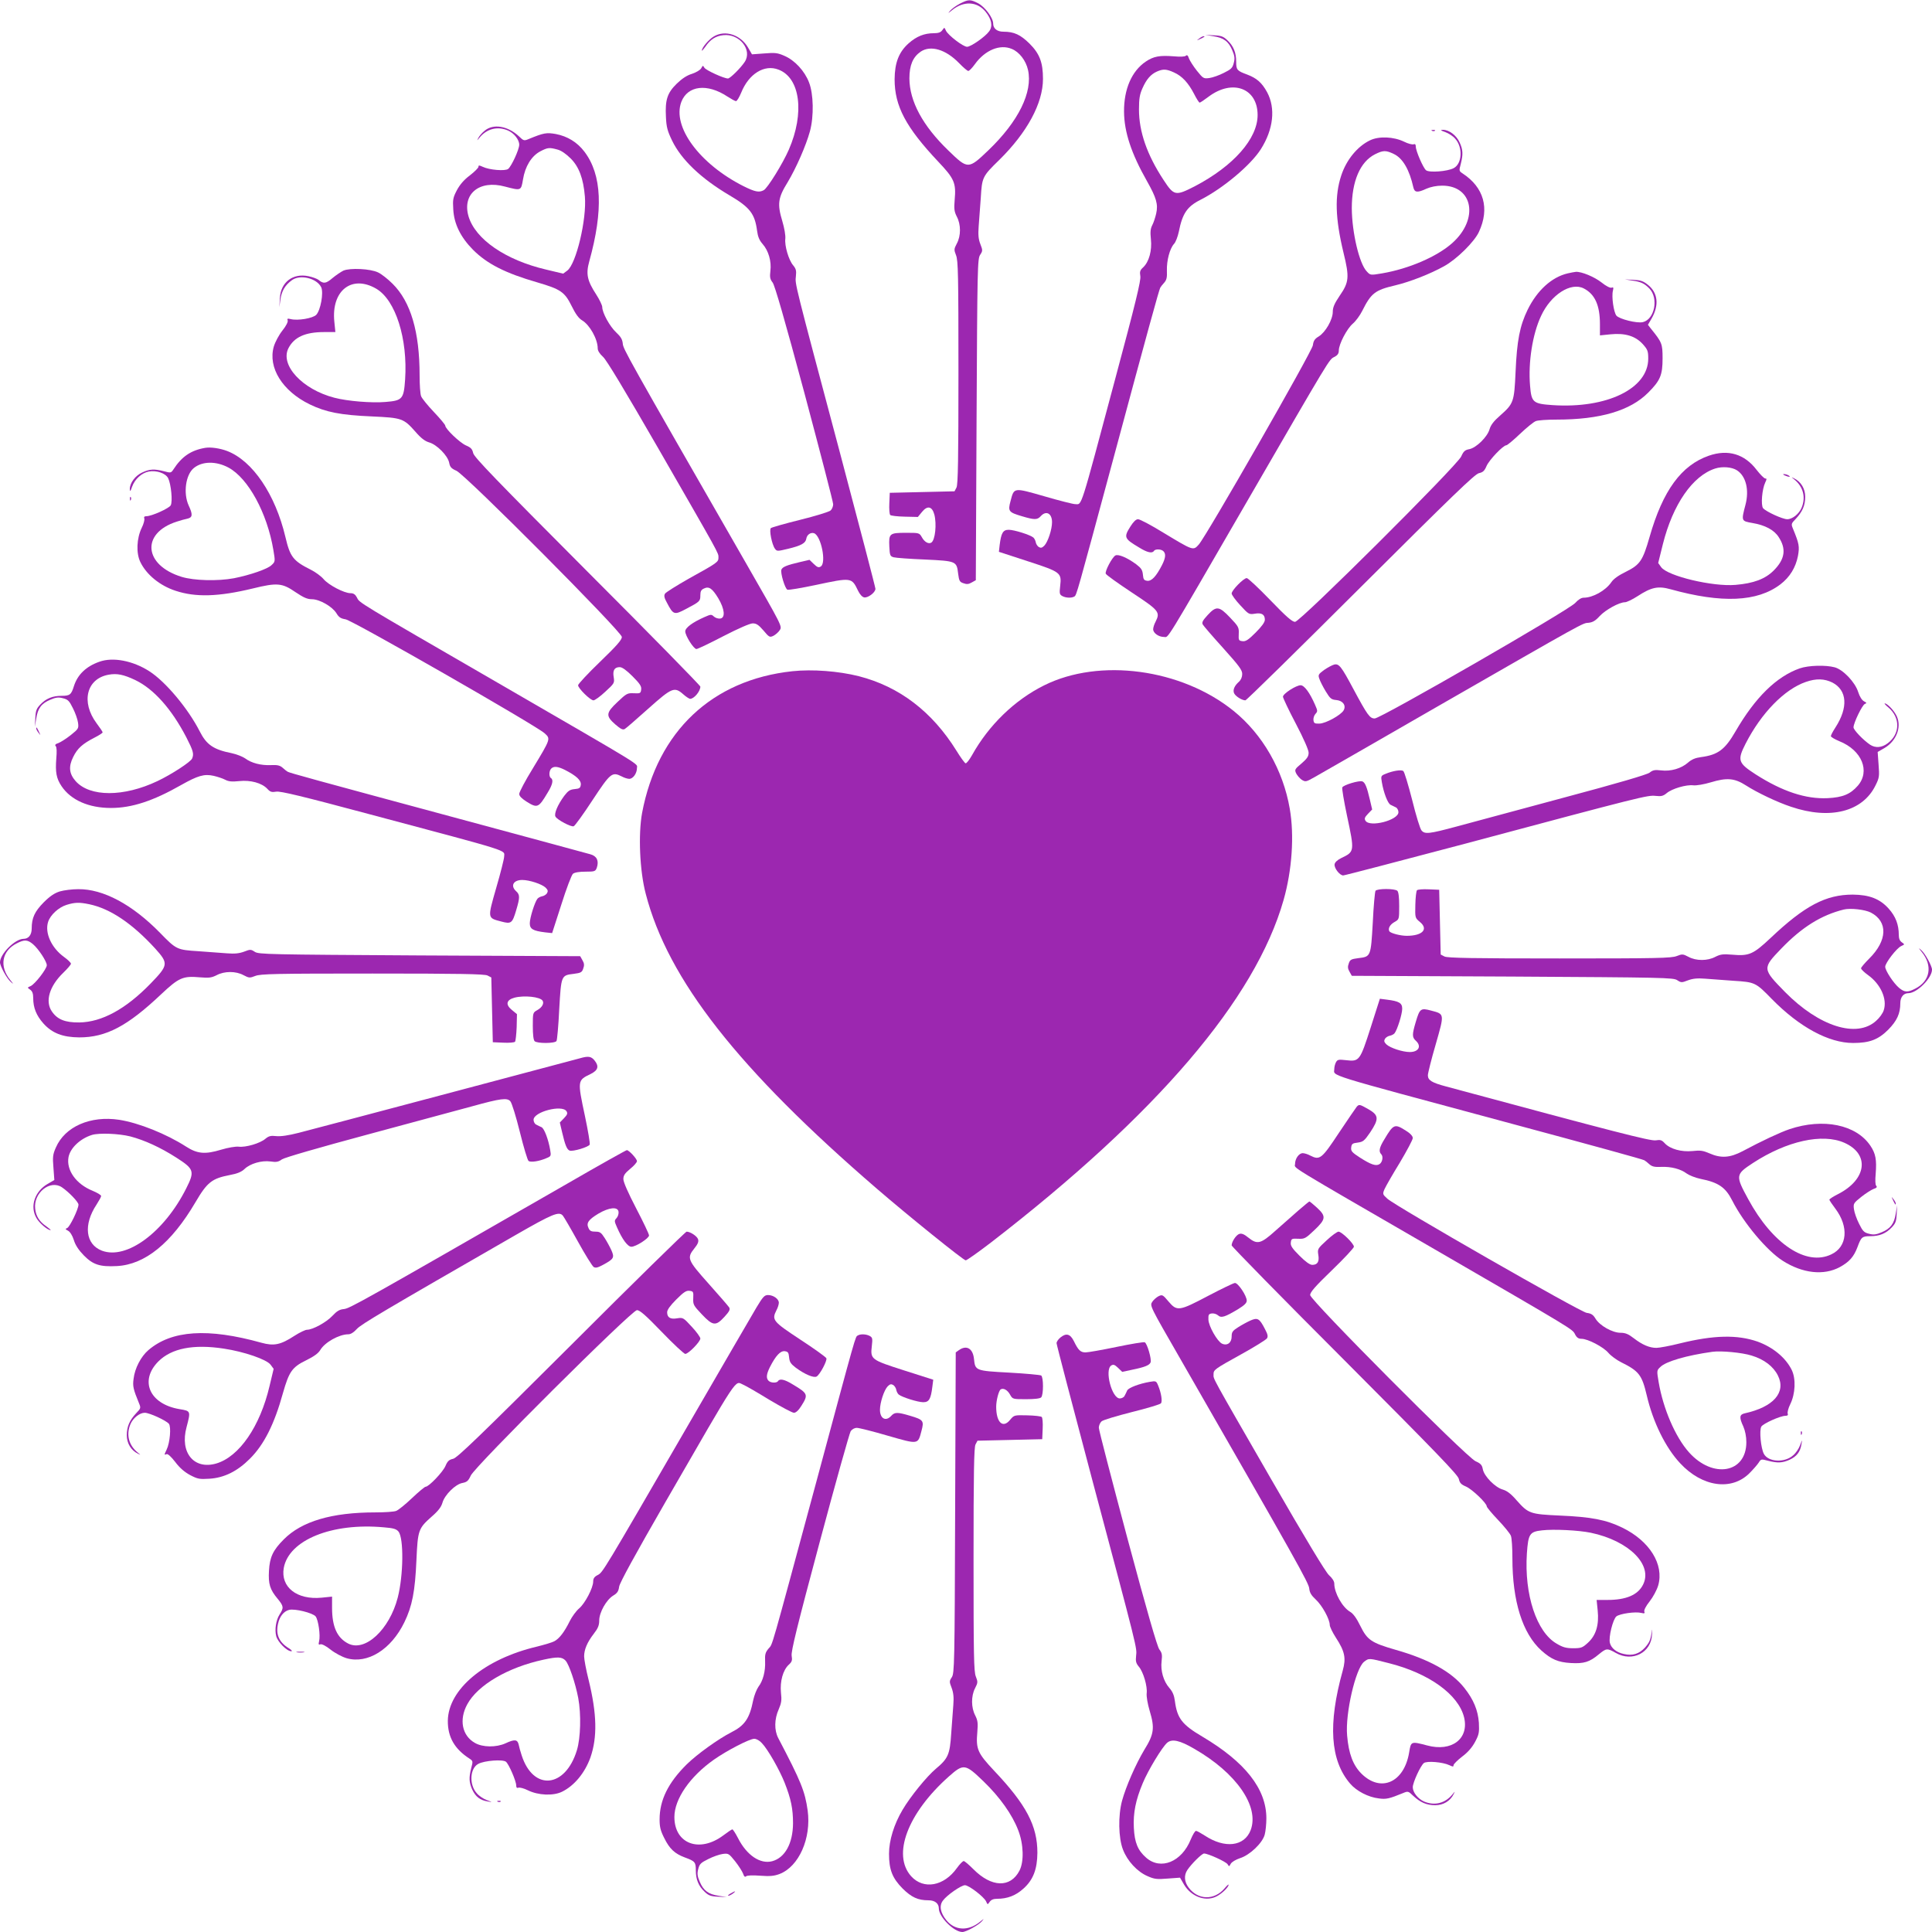 <?xml version="1.0" standalone="no"?>
<!DOCTYPE svg PUBLIC "-//W3C//DTD SVG 20010904//EN"
 "http://www.w3.org/TR/2001/REC-SVG-20010904/DTD/svg10.dtd">
<svg version="1.0" xmlns="http://www.w3.org/2000/svg"
 width="1280pt" height="1280pt" viewBox="0 0 1280 1280"
 preserveAspectRatio="xMidYMid meet">
<g transform="translate(0,1280) scale(0.1,-0.1)"
fill="#9c27b0" stroke="none">
<path d="M6360 12776 c-25 -13 -54 -34 -65 -47 -17 -20 -15 -19 13 4 77 62
165 58 221 -10 41 -50 50 -97 24 -131 -26 -36 -121 -102 -146 -102 -26 0 -126
77 -140 107 -10 23 -10 23 -24 3 -10 -14 -25 -20 -55 -20 -65 0 -116 -21 -168
-67 -65 -58 -92 -128 -93 -238 0 -178 74 -318 290 -547 106 -112 118 -140 108
-252 -5 -60 -3 -77 14 -111 28 -52 28 -128 0 -179 -19 -36 -19 -41 -5 -77 14
-35 16 -131 16 -777 0 -574 -3 -743 -13 -762 l-13 -25 -214 -5 -215 -5 -3 -69
c-2 -38 1 -73 6 -78 5 -5 48 -10 96 -11 l87 -2 28 34 c35 43 66 37 81 -17 17
-64 6 -171 -20 -187 -18 -11 -45 4 -62 35 -17 30 -18 30 -106 30 -109 0 -114
-5 -110 -91 3 -58 5 -64 28 -71 14 -4 107 -11 208 -15 209 -10 210 -11 220
-94 6 -47 10 -55 35 -63 21 -8 35 -7 55 5 l27 15 5 1064 c5 1008 6 1066 24
1092 17 26 17 30 1 71 -13 34 -15 62 -11 118 3 41 9 126 14 189 8 136 11 142
122 250 185 182 290 376 290 537 0 109 -22 167 -89 234 -60 59 -102 79 -173
79 -42 0 -68 21 -68 54 0 37 -53 109 -99 134 -53 27 -64 27 -121 -2z m343
-300 c50 -20 94 -77 108 -140 32 -146 -63 -340 -262 -531 -134 -128 -136 -128
-266 -2 -170 164 -257 326 -258 477 0 88 23 142 75 178 66 44 166 15 255 -77
27 -28 54 -51 60 -51 7 0 26 20 44 45 67 93 166 134 244 101z"/>
<path d="M4730 12559 c-33 -19 -80 -74 -80 -94 0 -4 10 7 23 25 32 48 69 72
119 77 107 12 194 -98 142 -177 -27 -41 -97 -110 -111 -110 -27 0 -145 54
-156 71 -10 17 -11 16 -21 -3 -7 -12 -32 -27 -61 -37 -34 -10 -67 -32 -102
-66 -62 -61 -77 -106 -71 -220 3 -67 10 -93 41 -157 61 -126 192 -251 380
-362 136 -80 168 -122 183 -236 5 -38 15 -62 36 -86 40 -45 60 -116 52 -179
-5 -42 -2 -55 15 -77 14 -18 81 -250 211 -734 104 -390 190 -720 190 -735 0
-14 -8 -33 -17 -41 -10 -9 -101 -37 -202 -62 -101 -25 -189 -50 -194 -55 -12
-12 7 -109 27 -136 13 -18 16 -18 87 -1 87 21 116 37 121 67 4 27 30 44 52 36
46 -18 82 -196 44 -220 -14 -9 -23 -6 -46 16 l-29 28 -64 -15 c-86 -20 -115
-32 -122 -50 -8 -21 24 -127 40 -133 8 -3 91 11 186 31 240 51 239 51 282 -38
12 -25 28 -42 41 -44 25 -4 74 33 74 57 0 9 -106 415 -235 901 -305 1145 -298
1116 -292 1170 4 36 1 49 -18 72 -30 35 -58 131 -52 177 2 21 -6 69 -20 116
-34 113 -29 154 35 257 57 95 122 243 148 338 27 99 24 248 -6 324 -29 76 -95
147 -163 176 -45 20 -62 22 -133 16 l-82 -6 -26 45 c-50 85 -151 118 -226 74z
m427 -220 c145 -54 175 -288 69 -531 -40 -92 -141 -255 -166 -268 -31 -17 -58
-11 -133 26 -292 147 -475 395 -413 559 42 109 172 124 306 35 25 -16 50 -30
56 -30 7 0 22 26 35 57 50 124 153 188 246 152z"/>
<path d="M8039 12560 c68 -10 101 -35 125 -93 16 -37 18 -55 10 -84 -8 -33
-17 -42 -66 -66 -31 -16 -74 -31 -96 -34 -38 -5 -41 -3 -82 48 -24 30 -47 67
-53 82 -6 20 -13 25 -20 18 -7 -7 -37 -8 -82 -4 -92 7 -132 0 -184 -35 -93
-63 -145 -182 -144 -332 1 -134 48 -277 152 -460 62 -110 75 -153 61 -215 -6
-26 -17 -60 -26 -77 -12 -23 -14 -45 -9 -93 8 -75 -12 -149 -51 -186 -21 -19
-24 -29 -19 -59 5 -27 -33 -183 -165 -675 -239 -893 -220 -835 -267 -835 -13
0 -105 23 -204 52 -206 59 -200 59 -224 -32 -18 -67 -13 -74 75 -100 84 -25
102 -25 125 0 36 40 75 19 75 -40 0 -47 -27 -130 -51 -155 -15 -15 -23 -17
-37 -9 -9 6 -18 20 -20 32 -2 11 -9 25 -16 31 -22 18 -127 51 -163 51 -38 0
-50 -21 -60 -101 l-5 -45 190 -62 c221 -72 226 -76 216 -164 -6 -50 -4 -57 14
-67 24 -13 62 -14 80 -3 15 10 14 8 262 927 221 822 299 1105 307 1119 3 6 15
21 26 33 16 18 20 35 18 80 -2 67 19 146 47 177 11 11 25 48 32 81 24 121 55
167 145 212 149 76 331 229 398 334 84 132 99 272 42 378 -35 64 -69 93 -132
117 -68 25 -73 31 -73 86 0 60 -18 104 -59 142 -25 24 -40 30 -88 32 l-58 3
54 -9z m-261 -240 c54 -24 95 -69 133 -142 16 -32 33 -58 37 -58 4 0 31 18 60
40 158 118 324 56 324 -122 0 -157 -160 -338 -416 -472 -129 -66 -138 -64
-208 43 -109 166 -162 319 -162 466 0 72 5 100 23 140 26 59 55 93 96 111 41
18 63 17 113 -6z"/>
<path d="M7944 12544 c-18 -14 -18 -14 6 -3 31 14 36 19 24 19 -6 0 -19 -7
-30 -16z"/>
<path d="M3211 11934 c-18 -14 -36 -36 -42 -48 -10 -20 -9 -19 8 2 48 59 118
77 187 48 41 -17 76 -61 76 -95 0 -31 -50 -140 -73 -160 -20 -16 -126 -7 -169
14 -24 11 -28 11 -28 0 0 -7 -26 -33 -57 -57 -39 -29 -66 -61 -86 -98 -26 -50
-28 -62 -24 -127 5 -97 49 -185 131 -268 94 -94 215 -155 426 -216 154 -45
181 -63 227 -156 26 -53 47 -82 69 -95 51 -30 104 -125 104 -186 0 -16 13 -36
35 -56 23 -20 146 -225 363 -601 413 -718 402 -697 402 -728 0 -31 -4 -34
-199 -142 -79 -45 -149 -89 -155 -98 -8 -13 -6 -27 13 -61 42 -80 48 -82 127
-40 91 48 94 51 94 90 0 27 6 37 24 45 33 16 55 1 95 -65 42 -71 48 -129 13
-134 -13 -2 -32 4 -42 13 -17 16 -21 15 -62 -3 -80 -35 -128 -71 -128 -95 0
-29 56 -117 74 -117 8 0 88 38 178 85 101 52 177 85 195 85 24 0 39 -10 71
-47 37 -44 41 -47 65 -36 14 7 34 24 43 38 17 26 16 26 -226 448 -796 1386
-811 1414 -814 1451 -3 28 -13 45 -44 74 -42 39 -92 130 -92 168 0 11 -18 49
-40 83 -60 92 -69 136 -46 219 94 339 84 574 -32 727 -48 63 -112 102 -189
117 -63 11 -80 8 -180 -33 -31 -13 -34 -12 -65 18 -74 69 -170 85 -227 37z
m483 -125 c24 -6 57 -29 87 -59 55 -55 84 -132 94 -252 13 -150 -58 -448 -117
-491 l-27 -20 -113 27 c-269 63 -469 201 -514 353 -43 148 72 243 241 197 108
-28 107 -29 120 47 14 87 56 155 114 186 50 26 60 27 115 12z"/>
<path d="M9488 11933 c7 -3 16 -2 19 1 4 3 -2 6 -13 5 -11 0 -14 -3 -6 -6z"/>
<path d="M9575 11925 c22 -8 52 -27 66 -44 52 -57 46 -166 -10 -195 -41 -22
-162 -31 -183 -14 -19 15 -68 128 -68 157 0 14 -5 19 -15 15 -8 -3 -36 4 -62
17 -70 34 -168 38 -227 9 -83 -40 -156 -129 -190 -233 -44 -133 -40 -283 15
-511 40 -163 37 -195 -25 -285 -35 -52 -46 -77 -46 -107 0 -51 -48 -135 -93
-163 -27 -16 -35 -29 -39 -59 -6 -42 -706 -1265 -756 -1320 -37 -41 -36 -41
-233 78 -81 50 -157 90 -169 90 -14 0 -30 -16 -50 -47 -46 -73 -43 -81 58
-141 53 -33 86 -40 97 -22 9 14 48 13 63 -2 17 -17 15 -43 -9 -91 -39 -76 -69
-108 -98 -105 -22 3 -26 9 -29 41 -3 31 -11 43 -45 69 -60 44 -118 68 -137 58
-22 -12 -71 -105 -64 -121 3 -8 80 -63 172 -124 182 -120 190 -130 158 -194
-9 -16 -16 -39 -16 -50 0 -25 36 -51 72 -51 32 0 -8 -66 546 891 561 969 547
946 582 964 22 11 30 23 30 43 0 42 54 145 93 178 19 16 47 54 62 84 59 118
85 138 217 169 101 24 233 76 325 127 84 46 201 162 231 227 73 156 33 296
-108 388 -24 16 -24 18 -12 63 16 63 15 94 -8 143 -21 47 -70 83 -110 83 -20
-1 -17 -4 15 -15z m-341 -145 c60 -28 104 -105 130 -222 8 -34 27 -36 87 -8
28 12 66 20 104 20 205 0 244 -222 67 -380 -102 -91 -289 -171 -465 -201 -77
-13 -78 -13 -101 12 -50 50 -99 258 -100 419 0 179 55 308 154 358 54 27 72
27 124 2z"/>
<path d="M2275 11007 c-16 -8 -49 -30 -73 -50 -43 -37 -60 -38 -92 -11 -9 7
-38 18 -66 24 -104 22 -185 -40 -190 -147 l-3 -58 7 52 c8 55 31 94 75 126 54
41 166 14 195 -46 17 -36 -4 -153 -33 -183 -23 -23 -123 -40 -169 -28 -21 5
-25 3 -20 -9 3 -9 -10 -36 -35 -67 -23 -29 -48 -76 -57 -106 -40 -139 57 -295
238 -383 107 -52 204 -71 413 -80 198 -9 209 -13 287 -101 38 -44 64 -63 91
-71 51 -14 124 -88 133 -135 5 -28 14 -38 48 -53 62 -28 1096 -1067 1096
-1101 0 -19 -34 -58 -145 -165 -80 -77 -145 -147 -145 -155 0 -20 81 -100 102
-100 9 0 45 26 78 57 60 55 62 58 56 96 -8 46 5 67 40 67 16 0 44 -20 85 -61
48 -48 60 -66 57 -87 -3 -25 -6 -27 -48 -25 -43 2 -49 -1 -108 -57 -78 -73
-80 -93 -16 -149 36 -31 50 -38 63 -31 9 5 79 66 156 135 157 140 173 147 232
95 18 -16 39 -30 46 -30 26 1 67 50 67 81 0 7 -337 351 -749 763 -607 609
-750 757 -756 784 -6 27 -15 37 -48 51 -41 18 -137 110 -137 131 0 6 -34 47
-75 90 -41 43 -80 91 -85 105 -6 14 -10 77 -10 138 0 289 -59 488 -179 607
-31 31 -74 65 -96 75 -51 25 -186 31 -230 12z m218 -120 c128 -75 209 -332
191 -601 -9 -130 -18 -140 -129 -149 -92 -8 -253 5 -340 28 -212 55 -361 216
-304 328 38 74 112 107 237 107 l74 0 -7 69 c-21 206 116 313 278 218z"/>
<path d="M10387 10989 c-107 -25 -203 -113 -266 -241 -52 -107 -71 -204 -80
-413 -9 -198 -13 -209 -101 -287 -44 -38 -63 -64 -71 -91 -14 -51 -88 -124
-135 -133 -28 -5 -38 -14 -53 -48 -28 -62 -1067 -1096 -1101 -1096 -19 0 -58
34 -165 145 -77 80 -147 145 -155 145 -21 0 -100 -81 -100 -102 0 -9 26 -45
57 -78 55 -60 58 -62 96 -56 46 8 67 -5 67 -40 0 -16 -20 -44 -61 -85 -48 -48
-66 -60 -87 -57 -25 3 -27 6 -25 48 2 43 -1 49 -57 108 -73 77 -92 79 -149 17
-33 -36 -40 -49 -32 -63 5 -9 66 -80 135 -156 105 -117 126 -145 126 -171 0
-20 -8 -39 -21 -51 -30 -27 -41 -52 -34 -74 6 -20 52 -50 76 -50 7 0 350 337
763 749 609 607 757 750 784 756 27 6 37 15 51 48 18 41 110 137 131 137 6 0
47 34 90 75 43 41 91 80 105 85 14 6 77 10 138 10 289 0 488 59 607 179 80 80
95 116 95 227 0 96 -4 106 -76 195 l-21 27 25 43 c50 88 41 169 -25 222 -31
25 -49 31 -95 33 l-58 3 50 -8 c57 -8 80 -19 114 -54 60 -65 33 -202 -44 -221
-38 -10 -157 20 -176 43 -18 23 -33 126 -23 165 5 21 3 25 -9 20 -9 -3 -36 10
-67 35 -47 37 -132 72 -169 70 -9 -1 -33 -5 -54 -10z m106 -100 c74 -38 107
-112 107 -237 l0 -74 69 7 c97 10 166 -11 215 -65 32 -36 36 -46 36 -96 0
-199 -275 -332 -634 -308 -130 9 -140 18 -149 129 -13 154 16 341 73 462 65
141 198 226 283 182z"/>
<path d="M1360 9833 c-95 -16 -156 -58 -211 -143 -16 -24 -18 -24 -63 -12 -63
16 -94 15 -143 -8 -47 -21 -83 -70 -83 -110 1 -20 4 -17 15 15 18 50 63 92
111 101 51 9 111 -11 128 -44 19 -38 31 -154 17 -180 -11 -20 -126 -72 -161
-72 -13 0 -18 -5 -14 -15 3 -8 -4 -36 -17 -62 -34 -70 -38 -168 -9 -227 40
-83 129 -156 233 -190 133 -44 283 -40 511 15 163 40 195 37 285 -25 52 -35
77 -46 107 -46 51 0 135 -48 163 -93 16 -27 29 -35 60 -40 43 -5 1263 -704
1319 -755 41 -37 41 -36 -78 -233 -50 -81 -90 -157 -90 -169 0 -14 16 -30 47
-50 73 -46 81 -43 141 58 33 53 40 86 22 97 -14 9 -13 48 2 63 17 17 43 15 91
-9 76 -39 108 -69 105 -98 -3 -22 -9 -26 -41 -29 -31 -3 -43 -11 -69 -45 -44
-60 -68 -118 -58 -137 12 -22 105 -71 121 -64 8 3 64 80 124 172 120 182 130
190 194 158 16 -9 39 -16 50 -16 25 0 51 36 51 72 0 32 71 -11 -920 563 -949
549 -917 530 -935 566 -11 21 -23 29 -43 29 -42 0 -145 54 -178 93 -16 19 -54
47 -84 62 -118 59 -138 85 -169 217 -67 283 -217 505 -386 570 -47 18 -110 27
-145 21z m154 -131 c131 -71 256 -301 297 -545 13 -77 13 -78 -12 -101 -26
-26 -143 -66 -249 -87 -108 -20 -264 -16 -346 9 -252 77 -271 290 -33 366 24
8 56 17 72 20 33 8 35 27 7 87 -37 81 -20 204 34 248 56 46 148 47 230 3z"/>
<path d="M11322 9781 c-182 -63 -305 -230 -393 -538 -45 -157 -63 -184 -155
-230 -51 -25 -84 -48 -99 -71 -38 -55 -122 -102 -183 -102 -16 0 -36 -13 -56
-35 -42 -47 -1288 -765 -1328 -765 -33 0 -48 21 -143 198 -78 146 -94 167
-126 159 -14 -4 -44 -20 -67 -36 -38 -28 -40 -33 -31 -58 5 -16 24 -53 42 -83
30 -49 37 -55 71 -58 43 -4 66 -36 48 -68 -17 -31 -118 -87 -160 -88 -32 -1
-37 2 -40 22 -2 13 4 32 13 42 16 17 15 21 -3 62 -35 80 -71 128 -95 128 -30
0 -117 -56 -117 -76 0 -8 38 -89 85 -178 53 -101 85 -175 85 -193 0 -24 -10
-39 -47 -71 -44 -37 -47 -41 -36 -65 7 -14 23 -33 37 -43 25 -15 28 -15 83 16
32 18 400 229 818 470 989 568 958 551 1000 554 27 3 45 13 73 44 39 42 130
92 168 92 11 0 49 18 83 40 92 60 136 69 219 46 339 -94 574 -84 727 32 63 48
102 112 117 189 11 63 8 80 -33 180 -13 31 -12 34 18 65 45 48 63 90 63 147 0
53 -28 100 -74 122 -20 10 -19 9 2 -8 59 -48 77 -118 48 -187 -17 -41 -61 -76
-95 -76 -31 0 -140 50 -160 73 -16 20 -7 126 14 170 11 23 11 27 0 27 -7 0
-33 26 -57 57 -80 105 -189 138 -316 94z m186 -97 c60 -39 82 -131 56 -229
-28 -107 -28 -107 46 -120 84 -14 144 -46 174 -93 52 -79 42 -147 -33 -222
-56 -56 -133 -85 -253 -95 -150 -13 -448 58 -492 117 l-20 28 31 125 c66 263
197 453 347 501 47 15 110 10 144 -12z"/>
<path d="M11825 9650 c27 -12 43 -12 25 0 -8 5 -22 9 -30 9 -10 0 -8 -3 5 -9z"/>
<path d="M861 9494 c0 -11 3 -14 6 -6 3 7 2 16 -1 19 -3 4 -6 -2 -5 -13z"/>
<path d="M659 8416 c-89 -31 -145 -86 -169 -161 -18 -58 -27 -65 -82 -65 -60
0 -104 -18 -142 -59 -24 -25 -30 -40 -32 -88 l-3 -58 9 54 c10 68 35 101 93
125 37 16 55 18 84 10 33 -8 42 -17 66 -66 16 -31 31 -74 34 -96 5 -38 3 -41
-48 -82 -30 -24 -67 -47 -82 -53 -20 -6 -25 -13 -18 -20 7 -7 8 -37 4 -82 -7
-91 0 -132 35 -184 62 -92 180 -144 327 -144 138 0 279 46 465 152 110 62 153
75 215 61 26 -6 60 -17 77 -26 23 -12 45 -14 93 -9 75 8 149 -12 186 -51 19
-21 29 -24 59 -19 27 5 172 -30 620 -150 960 -256 890 -234 890 -281 0 -13
-23 -106 -52 -205 -59 -206 -59 -200 32 -224 67 -18 74 -13 100 75 25 84 25
102 0 125 -40 36 -19 75 40 75 47 0 130 -27 155 -51 15 -15 17 -23 9 -37 -6
-9 -20 -18 -32 -20 -11 -2 -25 -9 -31 -16 -18 -22 -51 -127 -51 -163 0 -38 21
-50 101 -60 l47 -5 61 189 c33 105 68 197 77 204 11 9 42 14 83 14 61 0 66 2
75 26 15 45 1 77 -42 89 -20 6 -413 112 -872 236 -975 263 -1120 303 -1134
311 -6 3 -21 15 -33 26 -18 16 -35 20 -78 18 -67 -3 -130 14 -170 44 -17 12
-57 28 -90 35 -121 24 -167 56 -212 145 -77 151 -227 330 -334 398 -109 70
-241 95 -330 63z m238 -122 c122 -59 239 -190 337 -378 46 -90 52 -110 39
-141 -8 -22 -137 -106 -230 -150 -223 -106 -448 -106 -542 0 -43 49 -48 96
-16 160 28 57 61 87 143 129 28 14 52 30 52 34 0 4 -18 31 -40 60 -105 141
-67 296 80 322 55 10 99 1 177 -36z"/>
<path d="M11924 8372 c-154 -54 -295 -192 -426 -418 -70 -121 -116 -155 -228
-170 -38 -5 -62 -15 -86 -36 -45 -40 -116 -60 -179 -52 -41 5 -55 2 -76 -15
-17 -13 -210 -70 -570 -166 -299 -81 -618 -166 -709 -191 -182 -49 -210 -52
-232 -26 -9 9 -37 100 -62 202 -26 101 -52 188 -59 192 -14 10 -69 1 -115 -18
-33 -13 -34 -15 -27 -56 12 -70 39 -141 58 -150 9 -4 25 -12 35 -17 9 -4 17
-19 17 -32 0 -53 -189 -102 -218 -57 -9 14 -6 23 16 46 l28 29 -15 64 c-20 86
-32 115 -50 122 -21 8 -127 -24 -133 -40 -3 -8 11 -91 31 -186 51 -240 51
-239 -38 -282 -25 -12 -42 -28 -44 -41 -4 -25 34 -74 57 -74 9 0 372 95 807
210 1174 314 1211 323 1263 317 37 -4 50 -1 73 18 35 30 131 58 177 52 21 -2
69 6 116 20 106 32 157 28 233 -21 73 -47 207 -111 298 -141 259 -88 475 -33
560 142 25 50 26 60 20 138 l-6 83 45 26 c85 50 119 152 74 225 -21 35 -57 70
-72 71 -5 0 6 -12 24 -27 80 -68 78 -175 -4 -237 -39 -30 -82 -33 -117 -10
-46 31 -110 98 -110 115 0 29 58 149 75 155 14 6 13 8 -6 18 -13 7 -28 30 -38
61 -20 65 -100 149 -156 164 -60 16 -173 13 -231 -7z m216 -94 c98 -51 106
-165 20 -298 -17 -26 -30 -51 -30 -57 0 -6 26 -21 57 -34 149 -60 205 -199
121 -295 -49 -56 -100 -77 -199 -82 -145 -7 -300 44 -478 158 -116 75 -122 93
-66 203 104 203 257 360 399 409 69 24 123 22 176 -4z"/>
<path d="M5250 8353 c-532 -57 -894 -398 -996 -939 -26 -142 -16 -383 24 -535
147 -569 613 -1163 1532 -1955 205 -177 573 -474 588 -474 8 0 82 53 166 117
1100 849 1753 1613 1940 2270 56 197 72 428 41 605 -44 256 -180 493 -372 648
-345 279 -888 353 -1256 169 -195 -97 -366 -263 -477 -462 -18 -32 -37 -56
-43 -54 -6 2 -33 39 -60 83 -161 259 -378 425 -647 494 -135 34 -308 47 -440
33z"/>
<path d="M240 7974 c0 -6 7 -19 16 -30 14 -18 14 -18 3 6 -14 31 -19 36 -19
24z"/>
<path d="M396 6894 c-35 -11 -65 -31 -107 -73 -59 -60 -79 -102 -79 -173 0
-42 -21 -68 -54 -68 -56 0 -156 -100 -156 -156 0 -24 46 -108 71 -129 20 -18
20 -16 -3 12 -74 91 -56 193 43 243 50 26 71 25 107 -5 37 -31 92 -115 92
-140 0 -24 -78 -125 -107 -138 -23 -10 -23 -10 -3 -24 14 -10 20 -25 20 -55 0
-65 21 -116 67 -168 58 -65 128 -92 238 -93 178 0 319 74 544 287 116 109 143
121 255 111 60 -5 77 -3 111 14 52 28 128 28 179 0 36 -19 41 -19 77 -5 35 14
131 16 777 16 574 0 743 -3 762 -13 l25 -13 5 -214 5 -215 69 -3 c38 -2 73 1
78 6 4 4 9 48 11 96 l2 87 -34 28 c-43 35 -37 66 17 81 64 17 171 6 187 -20
11 -18 -4 -45 -35 -62 -30 -17 -30 -18 -30 -106 0 -55 4 -92 12 -100 16 -16
134 -16 145 1 4 6 13 101 18 210 13 226 13 225 96 235 47 6 55 10 63 35 8 21
7 35 -5 55 l-15 27 -1064 5 c-1004 6 -1067 7 -1092 24 -26 17 -30 17 -71 1
-33 -12 -62 -15 -113 -11 -38 3 -123 9 -190 14 -142 9 -146 11 -254 122 -184
188 -377 291 -542 289 -40 0 -95 -7 -122 -15z m196 -85 c138 -29 283 -126 436
-293 89 -99 88 -110 -30 -232 -164 -169 -323 -256 -473 -258 -94 -1 -146 20
-182 74 -45 66 -16 166 76 255 28 27 51 54 51 60 0 7 -21 27 -46 45 -83 60
-129 160 -105 233 15 46 70 96 122 112 55 17 84 18 151 4z"/>
<path d="M9113 6898 c-4 -7 -13 -102 -18 -211 -13 -226 -13 -225 -96 -235 -47
-6 -55 -10 -63 -35 -8 -21 -7 -35 5 -55 l15 -27 1064 -5 c1004 -6 1067 -7
1092 -24 26 -17 30 -17 71 -1 33 12 62 15 113 11 38 -3 123 -9 190 -14 142 -9
146 -11 254 -122 182 -185 376 -290 537 -290 109 0 167 22 233 88 58 59 80
107 80 175 0 41 21 67 54 67 56 0 156 100 156 156 0 24 -46 108 -71 129 -20
18 -20 16 3 -12 74 -91 56 -193 -43 -243 -50 -26 -71 -25 -107 5 -37 31 -92
115 -92 140 0 25 76 124 106 137 24 11 24 11 4 25 -14 10 -20 25 -20 49 0 68
-21 123 -67 174 -58 65 -128 92 -238 93 -178 0 -318 -73 -545 -288 -115 -108
-142 -120 -254 -110 -60 5 -77 3 -111 -14 -52 -28 -128 -28 -179 0 -36 19 -41
19 -77 5 -35 -14 -131 -16 -777 -16 -574 0 -743 3 -762 13 l-25 13 -5 214 -5
215 -69 3 c-38 2 -73 -1 -78 -6 -5 -5 -10 -48 -11 -96 -2 -87 -2 -87 30 -114
59 -48 17 -92 -87 -92 -42 0 -107 17 -115 30 -11 18 4 45 35 62 30 17 30 18
30 106 0 55 -4 92 -12 100 -16 16 -134 16 -145 0z m3282 -144 c114 -60 110
-185 -11 -305 -29 -29 -54 -58 -54 -64 0 -7 21 -27 46 -45 84 -60 129 -160
104 -234 -6 -19 -28 -50 -50 -69 -128 -117 -378 -38 -603 190 -152 155 -152
157 -25 289 136 141 264 221 413 258 44 11 141 0 180 -20z"/>
<path d="M9081 5992 c-71 -221 -75 -226 -163 -216 -50 6 -57 4 -67 -14 -6 -11
-11 -31 -11 -44 0 -50 -87 -23 1120 -348 610 -164 921 -250 934 -257 6 -3 21
-15 33 -26 18 -16 35 -20 78 -18 67 3 130 -14 170 -44 17 -12 57 -28 90 -35
121 -24 167 -56 212 -145 76 -149 229 -331 334 -398 132 -84 272 -99 378 -42
64 35 93 69 117 132 25 68 31 73 86 73 60 0 104 18 142 59 24 25 30 40 32 88
l3 58 -9 -54 c-10 -68 -35 -101 -93 -125 -37 -16 -55 -18 -84 -10 -33 8 -42
17 -66 66 -16 31 -31 74 -34 96 -5 38 -3 41 48 82 30 24 67 47 82 53 20 6 25
13 18 20 -7 7 -8 37 -4 82 7 91 0 132 -35 184 -94 140 -312 185 -536 110 -62
-21 -184 -78 -311 -146 -84 -44 -143 -48 -220 -14 -42 18 -60 21 -112 15 -73
-7 -148 13 -184 52 -19 21 -29 24 -59 19 -34 -6 -274 56 -1390 357 -94 25
-120 41 -120 74 0 13 23 106 52 205 59 206 59 200 -32 224 -67 18 -74 13 -100
-75 -25 -84 -25 -102 0 -125 40 -36 19 -75 -40 -75 -47 0 -130 27 -155 51 -15
15 -17 23 -9 37 6 9 20 18 32 20 11 2 25 9 31 16 18 22 51 127 51 163 0 38
-21 50 -101 60 l-47 6 -61 -191z m3138 -763 c170 -75 149 -243 -41 -340 -32
-16 -58 -33 -58 -37 0 -4 18 -31 40 -60 90 -120 79 -252 -26 -302 -166 -81
-390 67 -552 366 -85 156 -84 163 32 239 224 146 460 198 605 134z"/>
<path d="M3840 5788 c-93 -25 -1768 -470 -1860 -493 -70 -18 -120 -25 -150
-22 -36 4 -49 1 -72 -18 -35 -30 -131 -58 -177 -52 -21 2 -69 -6 -116 -20
-106 -32 -157 -28 -233 21 -129 83 -313 157 -442 177 -191 29 -360 -45 -420
-184 -20 -45 -22 -62 -16 -133 l6 -82 -45 -26 c-85 -50 -118 -148 -74 -225 18
-33 74 -81 94 -81 4 0 -7 10 -25 23 -48 32 -72 69 -77 119 -12 105 99 194 177
142 46 -31 110 -98 110 -115 0 -29 -58 -149 -75 -155 -14 -6 -13 -8 6 -18 13
-7 28 -30 38 -61 10 -34 32 -67 66 -102 61 -62 106 -77 220 -71 186 10 361
152 520 423 78 133 109 157 227 180 50 9 78 21 98 40 37 36 113 58 172 50 38
-6 53 -3 76 14 18 12 235 75 573 166 299 81 609 164 689 186 188 52 230 57
251 33 10 -11 38 -102 63 -203 25 -101 51 -188 58 -193 15 -10 70 -2 116 18
33 13 34 15 27 56 -12 70 -39 141 -57 150 -10 4 -26 12 -35 17 -10 4 -18 19
-18 32 0 53 189 102 218 57 9 -14 6 -23 -16 -46 l-28 -29 15 -64 c20 -86 32
-115 50 -122 21 -8 127 24 133 40 3 8 -11 91 -31 186 -51 240 -51 239 38 282
48 24 56 50 26 88 -23 29 -42 32 -100 15z m-2977 -517 c95 -25 200 -73 306
-141 117 -75 122 -90 65 -203 -146 -291 -395 -475 -559 -413 -109 42 -124 172
-35 306 16 25 30 50 30 56 0 7 -26 22 -57 35 -109 44 -175 137 -159 223 12 61
78 123 156 147 48 14 176 9 253 -10z"/>
<path d="M8989 5468 c-6 -7 -59 -85 -118 -173 -115 -174 -127 -183 -190 -151
-16 9 -39 16 -50 16 -25 0 -51 -36 -51 -72 0 -32 -82 18 925 -565 930 -539
912 -528 930 -563 11 -22 23 -30 43 -30 42 0 145 -54 178 -93 16 -19 54 -47
84 -62 119 -59 138 -84 170 -219 41 -177 125 -348 222 -451 145 -156 339 -184
458 -66 25 25 53 57 62 71 15 24 17 24 62 12 63 -16 94 -15 143 7 47 22 70 52
78 102 6 34 6 34 -9 -6 -8 -22 -28 -52 -45 -66 -56 -52 -166 -46 -195 9 -20
38 -31 155 -17 180 11 20 126 72 161 72 13 0 18 5 14 15 -3 8 4 36 17 62 34
69 38 168 10 226 -40 82 -125 152 -228 189 -133 46 -288 43 -512 -12 -67 -17
-138 -30 -157 -30 -45 0 -93 20 -150 64 -36 28 -56 36 -88 36 -53 0 -137 47
-165 93 -16 27 -29 35 -59 39 -43 6 -1265 706 -1320 756 -32 29 -33 31 -19 64
8 18 53 97 101 175 47 79 86 152 86 163 0 13 -16 31 -47 50 -73 46 -81 43
-141 -58 -34 -55 -39 -81 -21 -99 15 -15 8 -54 -12 -66 -23 -14 -56 -3 -128
43 -54 35 -62 44 -59 68 3 23 8 28 43 32 36 5 44 11 83 68 59 89 57 113 -10
152 -60 34 -63 35 -79 18z m2616 -1649 c83 -25 144 -72 174 -132 56 -112 -29
-209 -221 -251 -34 -8 -36 -27 -8 -87 12 -28 20 -66 20 -104 0 -205 -222 -244
-380 -67 -91 102 -171 289 -201 465 -13 77 -13 78 12 101 36 36 172 76 344
100 57 8 197 -5 260 -25z"/>
<path d="M3760 4959 c-1363 -783 -1446 -830 -1483 -832 -28 -3 -45 -13 -75
-45 -39 -42 -130 -92 -168 -92 -11 0 -49 -18 -83 -40 -92 -60 -136 -69 -219
-46 -355 99 -595 83 -749 -49 -49 -42 -90 -120 -98 -190 -7 -49 -2 -69 36
-162 13 -31 12 -34 -18 -65 -45 -48 -63 -90 -63 -147 0 -53 28 -100 74 -122
20 -10 19 -9 -2 8 -59 48 -77 118 -48 187 17 41 61 76 95 76 31 0 140 -50 160
-73 16 -20 7 -126 -15 -171 -17 -36 -17 -37 0 -30 8 3 30 -17 57 -52 30 -40
62 -67 99 -87 50 -26 62 -28 127 -24 98 6 185 49 268 132 94 93 163 230 220
437 40 140 60 170 152 215 53 26 82 47 95 69 30 51 125 104 186 104 16 0 36
13 56 35 29 32 178 120 1051 622 247 142 289 159 314 129 7 -8 52 -85 100
-172 48 -87 95 -162 104 -168 13 -8 27 -5 62 14 72 39 77 48 56 96 -10 22 -30
59 -45 82 -23 36 -31 42 -61 42 -28 0 -38 5 -46 24 -16 33 -1 55 65 95 71 42
129 48 134 13 2 -13 -4 -32 -13 -42 -16 -17 -15 -21 3 -62 35 -80 71 -128 95
-128 30 0 117 56 117 75 0 9 -38 89 -85 179 -53 102 -85 174 -85 194 0 24 9
38 45 68 25 20 45 43 45 51 0 16 -53 73 -67 73 -5 0 -182 -99 -393 -221z
m-2277 -1094 c134 -20 285 -72 310 -107 l20 -27 -27 -113 c-63 -269 -201 -469
-353 -514 -148 -43 -243 72 -197 241 28 107 28 107 -46 119 -199 33 -268 188
-141 316 87 87 232 116 434 85z"/>
<path d="M12541 4850 c14 -31 19 -36 19 -24 0 6 -7 19 -16 30 -14 18 -14 18
-3 -6z"/>
<path d="M8603 4781 c-38 -33 -106 -93 -153 -135 -98 -88 -120 -93 -180 -45
-27 22 -44 29 -59 24 -21 -6 -51 -52 -51 -76 0 -7 337 -351 749 -763 607 -609
750 -757 756 -784 6 -27 15 -37 48 -51 41 -18 137 -110 137 -131 0 -6 34 -47
75 -90 41 -43 80 -91 85 -105 6 -14 10 -81 10 -148 0 -286 67 -499 192 -612
66 -59 111 -78 195 -83 87 -5 124 6 186 58 50 41 55 41 112 9 110 -63 236 2
240 123 2 29 1 40 -1 23 -8 -59 -15 -75 -45 -110 -38 -42 -83 -57 -141 -43
-48 10 -83 38 -92 73 -10 38 20 157 43 176 23 18 126 33 165 23 21 -5 25 -3
20 9 -3 9 10 36 35 67 23 29 48 76 57 106 40 139 -57 295 -238 383 -107 52
-204 71 -413 80 -198 9 -209 13 -287 101 -38 44 -64 63 -91 71 -51 14 -124 88
-133 135 -5 28 -14 38 -48 53 -62 28 -1096 1067 -1096 1101 0 19 34 58 145
165 80 77 145 147 145 155 0 21 -81 100 -102 100 -9 0 -45 -26 -78 -57 -60
-55 -62 -58 -56 -96 8 -46 -5 -67 -40 -67 -16 0 -44 20 -85 61 -48 48 -60 66
-57 87 3 25 6 27 48 25 43 -2 49 1 108 57 77 73 79 92 17 149 -24 22 -47 41
-50 41 -2 0 -35 -27 -72 -59z m1937 -2136 c252 -53 413 -213 345 -345 -34 -67
-112 -100 -234 -100 l-73 0 7 -69 c10 -97 -11 -166 -65 -215 -36 -33 -45 -36
-98 -36 -45 0 -68 6 -108 30 -134 76 -216 326 -198 598 9 129 18 144 100 153
77 9 242 1 324 -16z"/>
<path d="M3786 3891 c-609 -607 -757 -750 -784 -756 -27 -6 -37 -15 -51 -48
-18 -41 -110 -137 -131 -137 -6 0 -47 -34 -90 -75 -43 -41 -91 -80 -105 -85
-14 -6 -77 -10 -138 -10 -289 0 -488 -59 -607 -179 -72 -72 -93 -118 -98 -208
-5 -87 6 -124 58 -186 40 -49 41 -59 12 -104 -24 -38 -33 -100 -22 -143 11
-40 71 -100 100 -100 8 0 2 8 -15 19 -66 40 -89 92 -73 163 10 48 38 83 73 92
38 10 157 -20 176 -43 18 -23 33 -126 23 -165 -5 -21 -3 -25 9 -20 9 3 36 -10
67 -35 29 -23 76 -48 106 -57 139 -40 295 57 383 238 52 107 71 204 80 413 9
198 13 209 101 287 44 38 63 64 71 91 14 52 86 124 133 132 30 6 39 14 55 49
28 62 1067 1096 1101 1096 19 0 58 -34 165 -145 77 -80 147 -145 155 -145 21
0 100 81 100 102 0 9 -26 45 -57 78 -55 60 -58 62 -96 56 -46 -8 -67 5 -67 40
0 16 20 44 61 85 48 48 66 60 87 57 25 -3 27 -6 25 -48 -2 -43 1 -49 57 -108
73 -77 92 -79 149 -17 33 36 40 49 32 63 -6 9 -67 80 -136 157 -141 158 -146
170 -94 235 22 27 29 44 24 59 -6 21 -52 51 -76 51 -7 0 -351 -337 -763 -749z
m-1242 -1210 c63 -5 82 -11 96 -28 36 -44 33 -291 -5 -438 -55 -212 -216 -361
-328 -304 -74 38 -107 112 -107 237 l0 74 -69 -7 c-164 -16 -273 70 -251 197
34 185 318 301 664 269z"/>
<path d="M8005 4215 c-193 -102 -207 -104 -263 -38 -37 44 -41 47 -65 36 -14
-7 -34 -24 -43 -38 -17 -26 -16 -27 186 -378 774 -1347 851 -1485 854 -1521 3
-28 13 -45 44 -74 42 -39 92 -130 92 -168 0 -11 18 -49 40 -83 60 -92 69 -136
46 -219 -99 -355 -83 -595 49 -749 42 -49 120 -90 190 -98 49 -7 69 -2 162 36
31 13 34 12 65 -18 48 -45 90 -63 147 -63 53 0 100 28 122 74 10 20 9 19 -8
-2 -48 -59 -118 -77 -187 -48 -41 17 -76 61 -76 95 0 31 50 140 73 160 20 16
126 7 170 -14 23 -11 27 -11 27 0 0 7 26 33 57 57 39 29 66 61 86 98 26 49 28
62 25 126 -6 83 -35 154 -97 232 -84 106 -234 189 -456 252 -159 46 -186 64
-232 157 -26 53 -47 82 -69 95 -51 30 -104 125 -104 186 0 16 -13 36 -35 56
-22 20 -154 238 -385 639 -401 696 -380 658 -380 690 0 32 2 34 186 136 87 48
162 95 168 104 8 13 5 27 -13 61 -37 72 -49 78 -97 57 -22 -10 -59 -30 -82
-45 -36 -23 -42 -31 -42 -61 0 -41 -29 -63 -64 -47 -31 15 -89 116 -90 160 -1
32 2 37 22 40 13 2 32 -4 41 -12 22 -20 46 -12 133 40 42 26 58 41 58 57 0 32
-57 117 -78 117 -9 0 -89 -39 -177 -85z m1197 -2434 c266 -67 461 -208 498
-359 34 -142 -82 -230 -245 -186 -107 28 -107 28 -119 -46 -33 -200 -188 -268
-316 -141 -56 56 -85 133 -95 253 -13 145 56 443 112 488 33 25 29 26 165 -9z"/>
<path d="M5012 4138 c-27 -46 -231 -396 -452 -778 -569 -982 -566 -977 -600
-995 -22 -11 -30 -23 -30 -43 0 -42 -54 -145 -93 -178 -19 -16 -47 -54 -62
-84 -36 -73 -70 -117 -103 -134 -15 -8 -66 -23 -114 -35 -348 -82 -588 -283
-591 -491 -1 -108 44 -187 143 -251 24 -16 24 -18 12 -63 -16 -63 -15 -94 7
-143 22 -47 52 -70 102 -78 34 -6 34 -6 -6 9 -22 8 -52 28 -66 45 -52 57 -46
166 10 195 41 22 162 31 183 14 19 -15 68 -128 68 -157 0 -14 5 -19 15 -15 8
3 36 -4 62 -17 69 -34 168 -38 226 -10 82 40 152 125 189 228 46 133 43 288
-12 512 -17 67 -30 138 -30 157 0 45 20 93 64 150 28 36 36 56 36 88 0 53 47
137 93 165 27 16 35 29 39 59 4 26 103 207 308 563 497 861 456 799 514 775
17 -7 95 -52 173 -100 79 -47 152 -86 163 -86 13 0 31 16 50 47 46 73 43 81
-58 141 -53 33 -86 40 -97 22 -9 -14 -48 -13 -63 2 -17 17 -15 43 9 91 39 76
69 108 98 105 22 -3 26 -9 29 -41 3 -31 11 -43 45 -69 60 -44 118 -68 137 -58
22 12 71 105 65 121 -3 8 -81 64 -173 124 -182 120 -190 130 -158 194 9 16 16
39 16 50 0 25 -36 51 -72 51 -23 0 -34 -12 -76 -82z m-1265 -2340 c23 -25 65
-148 84 -248 20 -108 16 -264 -9 -346 -77 -252 -290 -271 -366 -33 -8 24 -17
56 -20 72 -8 33 -27 35 -87 7 -62 -28 -152 -27 -203 3 -85 48 -106 154 -50
256 69 127 268 244 504 295 96 21 123 19 147 -6z"/>
<path d="M5683 3952 c-17 -10 -5 32 -278 -982 -307 -1135 -284 -1058 -313
-1092 -21 -25 -25 -39 -23 -84 3 -66 -14 -130 -44 -169 -12 -17 -28 -57 -35
-90 -24 -121 -56 -167 -145 -212 -86 -44 -227 -145 -296 -213 -122 -121 -179
-236 -179 -364 0 -50 6 -75 31 -124 35 -71 69 -103 136 -128 68 -25 73 -31 73
-86 0 -60 18 -104 59 -142 25 -24 40 -30 88 -32 l58 -3 -54 9 c-68 10 -101 35
-125 93 -16 37 -18 55 -10 84 8 33 17 42 66 66 31 16 74 31 96 34 38 5 41 3
82 -48 24 -30 47 -67 53 -82 6 -19 13 -25 20 -18 6 6 42 8 93 4 65 -5 93 -2
128 11 129 49 212 237 187 421 -18 128 -44 192 -195 480 -27 52 -26 125 3 190
18 42 21 60 15 112 -7 73 13 148 52 184 21 19 24 29 19 59 -5 28 36 195 185
751 105 393 198 724 206 737 9 13 25 22 41 22 14 0 106 -23 205 -52 205 -59
199 -59 223 32 18 67 13 74 -75 100 -84 25 -102 25 -125 0 -36 -40 -75 -19
-75 40 0 47 27 130 51 155 15 15 23 17 37 9 9 -6 18 -20 20 -32 2 -11 9 -25
16 -31 22 -18 127 -51 163 -51 38 0 50 21 60 102 l6 47 -191 61 c-222 71 -226
74 -216 162 6 50 4 57 -14 67 -24 13 -62 14 -79 3z m-635 -2701 c40 -42 116
-176 150 -261 43 -109 56 -174 56 -270 -1 -133 -53 -228 -138 -251 -79 -21
-169 39 -227 154 -16 31 -33 57 -37 57 -4 0 -31 -18 -60 -40 -158 -118 -324
-56 -324 122 0 119 103 268 262 380 87 61 236 138 267 138 15 0 36 -12 51 -29z"/>
<path d="M7027 3940 c-15 -12 -27 -29 -27 -39 0 -9 106 -414 235 -900 304
-1141 298 -1117 292 -1171 -4 -36 -1 -49 18 -72 30 -35 58 -131 52 -177 -2
-21 6 -69 20 -116 34 -113 29 -154 -35 -257 -57 -95 -122 -243 -148 -338 -27
-99 -24 -248 6 -324 29 -76 95 -147 163 -176 45 -20 62 -22 133 -16 l82 6 26
-45 c50 -85 152 -119 225 -74 35 21 70 57 71 72 0 5 -12 -6 -27 -24 -68 -80
-175 -78 -237 4 -30 39 -33 82 -10 117 27 41 97 110 111 110 27 0 145 -54 156
-71 10 -17 11 -16 21 3 7 12 32 27 61 37 65 20 149 100 164 156 6 22 11 70 11
108 0 195 -140 373 -425 542 -134 79 -166 121 -181 235 -5 38 -15 62 -36 86
-40 45 -60 116 -52 179 5 42 2 55 -15 77 -14 18 -81 250 -211 734 -104 390
-190 720 -190 735 0 14 8 33 18 42 9 9 100 36 202 62 101 25 188 51 192 58 10
14 1 69 -18 115 -13 33 -15 34 -56 27 -70 -12 -141 -39 -150 -57 -4 -10 -12
-26 -17 -35 -4 -10 -19 -18 -32 -18 -53 0 -102 189 -57 218 14 9 23 6 45 -15
l28 -27 65 14 c84 17 116 30 123 49 8 20 -23 127 -39 133 -7 3 -92 -11 -188
-31 -96 -20 -188 -36 -204 -36 -33 0 -48 14 -77 74 -24 48 -50 56 -88 26z
m885 -2726 c279 -160 433 -382 374 -539 -42 -109 -172 -124 -306 -35 -25 16
-50 30 -56 30 -7 0 -22 -26 -35 -57 -60 -149 -199 -205 -295 -121 -56 49 -77
100 -82 198 -5 99 12 184 59 296 35 85 129 240 162 268 32 27 83 16 179 -40z"/>
<path d="M6353 3855 l-21 -15 -4 -1062 c-3 -1006 -5 -1064 -22 -1090 -17 -26
-17 -30 -1 -71 12 -33 15 -62 11 -113 -3 -38 -9 -123 -14 -189 -9 -139 -20
-165 -101 -233 -61 -51 -169 -184 -221 -272 -57 -96 -90 -203 -90 -292 0 -106
22 -161 90 -230 59 -58 101 -78 172 -78 42 0 68 -21 68 -54 0 -56 100 -156
156 -156 24 0 108 46 129 71 17 20 15 19 -13 -4 -77 -62 -165 -58 -221 10 -41
50 -50 97 -24 131 26 36 121 102 146 102 26 0 126 -77 140 -107 10 -23 10 -23
24 -3 10 14 25 20 49 20 68 0 123 21 174 67 65 58 92 128 93 238 0 178 -73
318 -288 545 -108 115 -120 142 -110 254 5 60 3 77 -14 111 -27 51 -28 128 -1
180 19 37 19 42 5 78 -13 32 -15 140 -15 775 0 574 3 743 13 762 l13 25 214 5
215 5 3 69 c2 38 -1 73 -6 78 -5 5 -48 10 -96 11 -87 2 -87 2 -114 -30 -48
-59 -92 -17 -92 87 0 42 17 107 30 115 18 11 45 -4 62 -35 17 -30 18 -30 106
-30 55 0 92 4 100 12 16 16 16 134 0 145 -7 4 -102 13 -211 19 -224 12 -226
13 -234 90 -7 70 -49 95 -100 59z m163 -2857 c108 -104 191 -221 230 -324 36
-92 39 -209 8 -268 -60 -115 -185 -111 -305 10 -29 29 -58 54 -64 54 -7 0 -27
-21 -45 -46 -86 -121 -221 -145 -303 -55 -128 142 -24 418 249 661 98 87 109
85 230 -32z"/>
<path d="M11931 3304 c0 -11 3 -14 6 -6 3 7 2 16 -1 19 -3 4 -6 -2 -5 -13z"/>
<path d="M1968 1853 c12 -2 32 -2 45 0 12 2 2 4 -23 4 -25 0 -35 -2 -22 -4z"/>
<path d="M3298 863 c7 -3 16 -2 19 1 4 3 -2 6 -13 5 -11 0 -14 -3 -6 -6z"/>
<path d="M4840 255 c-14 -8 -20 -14 -14 -15 5 0 19 7 30 15 24 18 16 19 -16 0z"/>
</g>
</svg>
